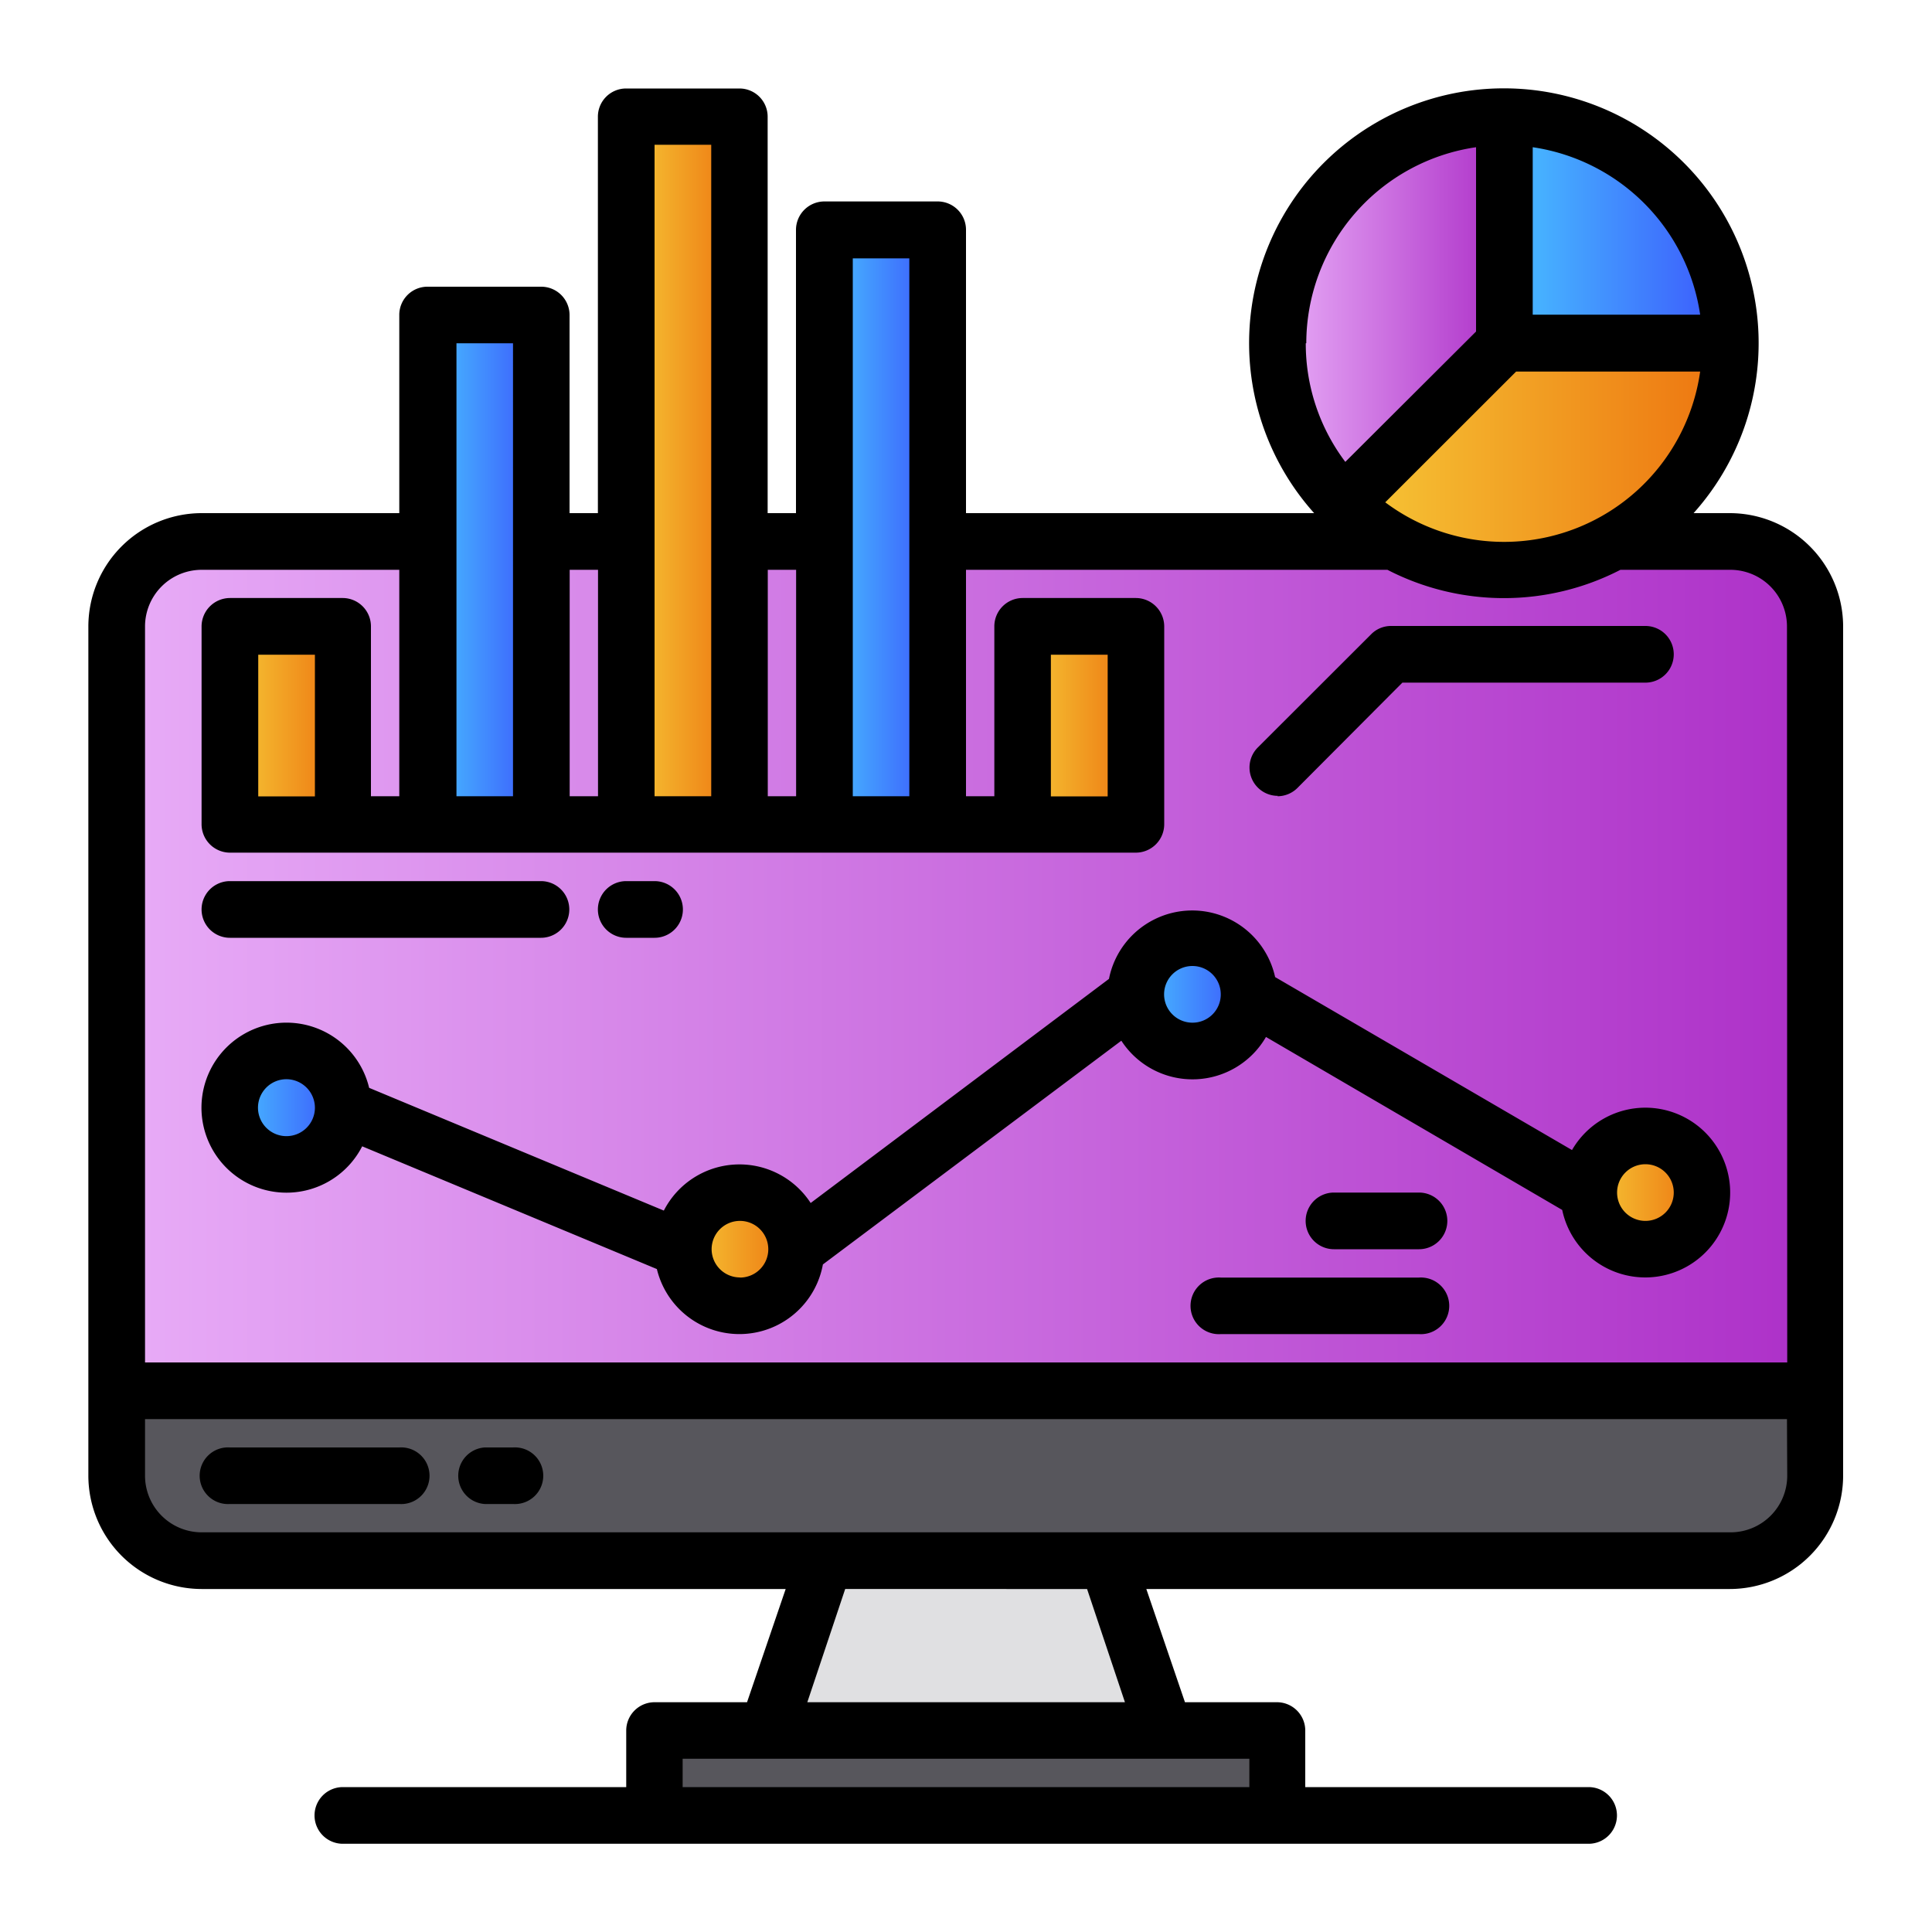 <svg id="Layer_1" data-name="Layer 1" xmlns="http://www.w3.org/2000/svg" xmlns:xlink="http://www.w3.org/1999/xlink" viewBox="0 0 150 150"><defs><style>.cls-1{fill:#57565c;}.cls-2{fill:url(#linear-gradient);}.cls-3{fill:#e0e0e2;}.cls-4{fill:url(#linear-gradient-2);}.cls-5{fill:url(#linear-gradient-3);}.cls-6{fill:url(#linear-gradient-4);}.cls-7{fill:url(#linear-gradient-5);}.cls-8{fill:url(#linear-gradient-6);}.cls-9{fill:url(#linear-gradient-7);}.cls-10{fill:url(#linear-gradient-8);}.cls-11{fill:url(#linear-gradient-9);}.cls-12{fill:url(#linear-gradient-10);}.cls-13{fill:url(#linear-gradient-11);}.cls-14{fill:url(#linear-gradient-12);}.cls-15{fill:url(#linear-gradient-13);}</style><linearGradient id="linear-gradient" x1="9.06" y1="75.01" x2="140.94" y2="75.01" gradientUnits="userSpaceOnUse"><stop offset="0" stop-color="#e8acf7"/><stop offset="1" stop-color="#ad30c8"/></linearGradient><linearGradient id="linear-gradient-2" x1="17.85" y1="56.33" x2="26.64" y2="56.33" gradientUnits="userSpaceOnUse"><stop offset="0" stop-color="#f6c937"/><stop offset="1" stop-color="#ed730f"/></linearGradient><linearGradient id="linear-gradient-3" x1="79.4" y1="56.33" x2="88.19" y2="56.33" xlink:href="#linear-gradient-2"/><linearGradient id="linear-gradient-4" x1="33.24" y1="44.24" x2="42.03" y2="44.24" gradientUnits="userSpaceOnUse"><stop offset="0.16" stop-color="#46b0ff"/><stop offset="1" stop-color="#3b55fc"/></linearGradient><linearGradient id="linear-gradient-5" x1="48.62" y1="36.54" x2="57.42" y2="36.54" xlink:href="#linear-gradient-2"/><linearGradient id="linear-gradient-6" x1="64.01" y1="40.94" x2="72.8" y2="40.94" xlink:href="#linear-gradient-4"/><linearGradient id="linear-gradient-7" x1="17.85" y1="86" x2="26.64" y2="86" xlink:href="#linear-gradient-4"/><linearGradient id="linear-gradient-8" x1="53.02" y1="96.99" x2="61.81" y2="96.99" xlink:href="#linear-gradient-2"/><linearGradient id="linear-gradient-9" x1="88.19" y1="77.21" x2="96.98" y2="77.21" xlink:href="#linear-gradient-4"/><linearGradient id="linear-gradient-10" x1="123.36" y1="92.59" x2="132.15" y2="92.59" xlink:href="#linear-gradient-2"/><linearGradient id="linear-gradient-11" x1="104.33" y1="35.44" x2="134.35" y2="35.44" xlink:href="#linear-gradient-2"/><linearGradient id="linear-gradient-12" x1="99.18" y1="24.08" x2="116.76" y2="24.08" xlink:href="#linear-gradient"/><linearGradient id="linear-gradient-13" x1="116.76" y1="17.86" x2="134.35" y2="17.86" xlink:href="#linear-gradient-4"/></defs><path class="cls-1" d="M140.94,108v6.59a6.6,6.6,0,0,1-6.59,6.6H15.65a6.6,6.6,0,0,1-6.59-6.6V108Z"/><path class="cls-2" d="M140.94,48.63V108H9.06V48.63A6.59,6.59,0,0,1,15.65,42h118.7A6.59,6.59,0,0,1,140.94,48.63Z"/><path class="cls-3" d="M90.39,134.36H59.61L64,121.17H86Z"/><path class="cls-1" d="M50.82,134.36H99.18V141H50.82Z"/><path class="cls-4" d="M17.85,48.63h8.79V64H17.85Z"/><path class="cls-5" d="M79.4,48.63h8.79V64H79.4Z"/><path class="cls-6" d="M33.24,24.45H42V64H33.24Z"/><path class="cls-7" d="M48.62,9.07h8.8V64h-8.8Z"/><path class="cls-8" d="M64,17.86H72.8V64H64Z"/><circle class="cls-9" cx="22.25" cy="86" r="4.4"/><circle class="cls-10" cx="57.42" cy="96.99" r="4.4"/><circle class="cls-11" cx="92.58" cy="77.21" r="4.4"/><circle class="cls-12" cx="127.75" cy="92.59" r="4.4"/><path class="cls-3" d="M26.64,86,53,97"/><path class="cls-3" d="M61.81,97,88.19,77.21"/><path class="cls-3" d="M97,77.21l26.38,15.38"/><path class="cls-13" d="M134.35,26.65a17.59,17.59,0,0,1-30,12.44l12.43-12.44Z"/><path class="cls-14" d="M116.76,9.07V26.65L104.33,39.09a17.59,17.59,0,0,1,12.43-30Z"/><path class="cls-15" d="M134.35,26.65H116.76V9.07A17.59,17.59,0,0,1,134.35,26.65Z"/><path d="M134.35,39.84h-2.86a19.78,19.78,0,1,0-29.46,0H75v-22a2.2,2.2,0,0,0-2.2-2.2H64a2.21,2.21,0,0,0-2.2,2.2v22h-2.2V9.07a2.19,2.19,0,0,0-2.19-2.2h-8.8a2.19,2.19,0,0,0-2.19,2.2V39.84h-2.2V24.45A2.2,2.2,0,0,0,42,22.26H33.24A2.19,2.19,0,0,0,31,24.45V39.84H15.65a8.81,8.81,0,0,0-8.79,8.79v65.94a8.81,8.81,0,0,0,8.79,8.8H61L58,132.16H50.82a2.2,2.2,0,0,0-2.2,2.2v4.39h-22a2.2,2.2,0,0,0,0,4.4h96.72a2.2,2.2,0,0,0,0-4.4h-22v-4.39a2.2,2.2,0,0,0-2.2-2.2H92L89,123.37h45.31a8.81,8.81,0,0,0,8.79-8.8V48.63a8.81,8.81,0,0,0-8.79-8.79ZM119,11.43a15.41,15.41,0,0,1,13,13H119Zm-1.29,17.42H132A15.38,15.38,0,0,1,107.55,39Zm-16.29-2.2a15.4,15.4,0,0,1,13.18-15.22V25.74L104.45,35.86a15.23,15.23,0,0,1-3.07-9.21ZM66.21,20.06H70.6V61.82H66.21Zm-6.6,24.18h2.2V61.82h-2.2Zm-8.79-33h4.4V61.82h-4.4Zm-6.59,33h2.2V61.82h-2.2ZM35.44,26.65h4.39V61.82H35.44ZM97,136.55v2.2H53v-2.2Zm-34.32-4.39,2.94-8.79H84.4l2.94,8.79Zm76.08-17.59a4.4,4.4,0,0,1-4.39,4.4H15.65a4.4,4.4,0,0,1-4.39-4.4v-4.39H138.74Zm0-8.79H11.26V48.63a4.4,4.4,0,0,1,4.39-4.39H31V61.82h-2.2V48.63a2.2,2.2,0,0,0-2.2-2.2H17.85a2.21,2.21,0,0,0-2.2,2.2V64a2.21,2.21,0,0,0,2.2,2.2H88.19a2.21,2.21,0,0,0,2.2-2.2V48.63a2.21,2.21,0,0,0-2.2-2.2H79.4a2.2,2.2,0,0,0-2.2,2.2V61.82H75V44.24h32.72a19.71,19.71,0,0,0,18.09,0h8.54a4.4,4.4,0,0,1,4.39,4.39ZM24.45,50.83v11h-4.4v-11Zm57.14,11v-11H86v11Z"/><path d="M31,112.38H17.85a2.2,2.2,0,1,0,0,4.39H31a2.2,2.2,0,1,0,0-4.39Z"/><path d="M39.83,112.38h-2.2a2.2,2.2,0,0,0,0,4.39h2.2a2.2,2.2,0,1,0,0-4.39Z"/><path d="M99.18,61.82a2.2,2.2,0,0,0,1.55-.64L108.88,53h18.87a2.2,2.2,0,0,0,0-4.4H108a2.16,2.16,0,0,0-1.55.65l-8.8,8.79a2.2,2.2,0,0,0,1.56,3.75Z"/><path d="M127.75,86a6.58,6.58,0,0,0-5.7,3.29L99,75.86A6.59,6.59,0,0,0,86.1,76L62.94,93.4a6.6,6.6,0,0,0-11.4.59L28.66,84.46A6.6,6.6,0,1,0,28.12,89L51,98.53a6.59,6.59,0,0,0,12.89-.36L87.06,80.8a6.59,6.59,0,0,0,11.23-.29l23,13.43A6.59,6.59,0,1,0,127.75,86ZM24.45,86a2.21,2.21,0,1,1-2.2-2.21A2.22,2.22,0,0,1,24.45,86Zm33,13.18a2.2,2.2,0,0,1-2.2-2.2h0a2.2,2.2,0,1,1,2.2,2.21ZM92.58,79.4a2.2,2.2,0,1,1,2.2-2.19A2.19,2.19,0,0,1,92.58,79.4Zm35.17,15.39a2.2,2.2,0,1,1,2.2-2.2A2.2,2.2,0,0,1,127.75,94.79Z"/><path d="M110.17,99.19H94.78a2.2,2.2,0,1,0,0,4.39h15.39a2.2,2.2,0,1,0,0-4.39Z"/><path d="M110.17,92.59h-6.6a2.2,2.2,0,0,0,0,4.4h6.6a2.2,2.2,0,0,0,0-4.4Z"/><path d="M17.85,72.81H42a2.2,2.2,0,0,0,0-4.4H17.85a2.2,2.2,0,1,0,0,4.4Z"/><path d="M48.62,72.81h2.2a2.2,2.2,0,0,0,0-4.4h-2.2a2.2,2.2,0,0,0,0,4.4Z"/></svg>